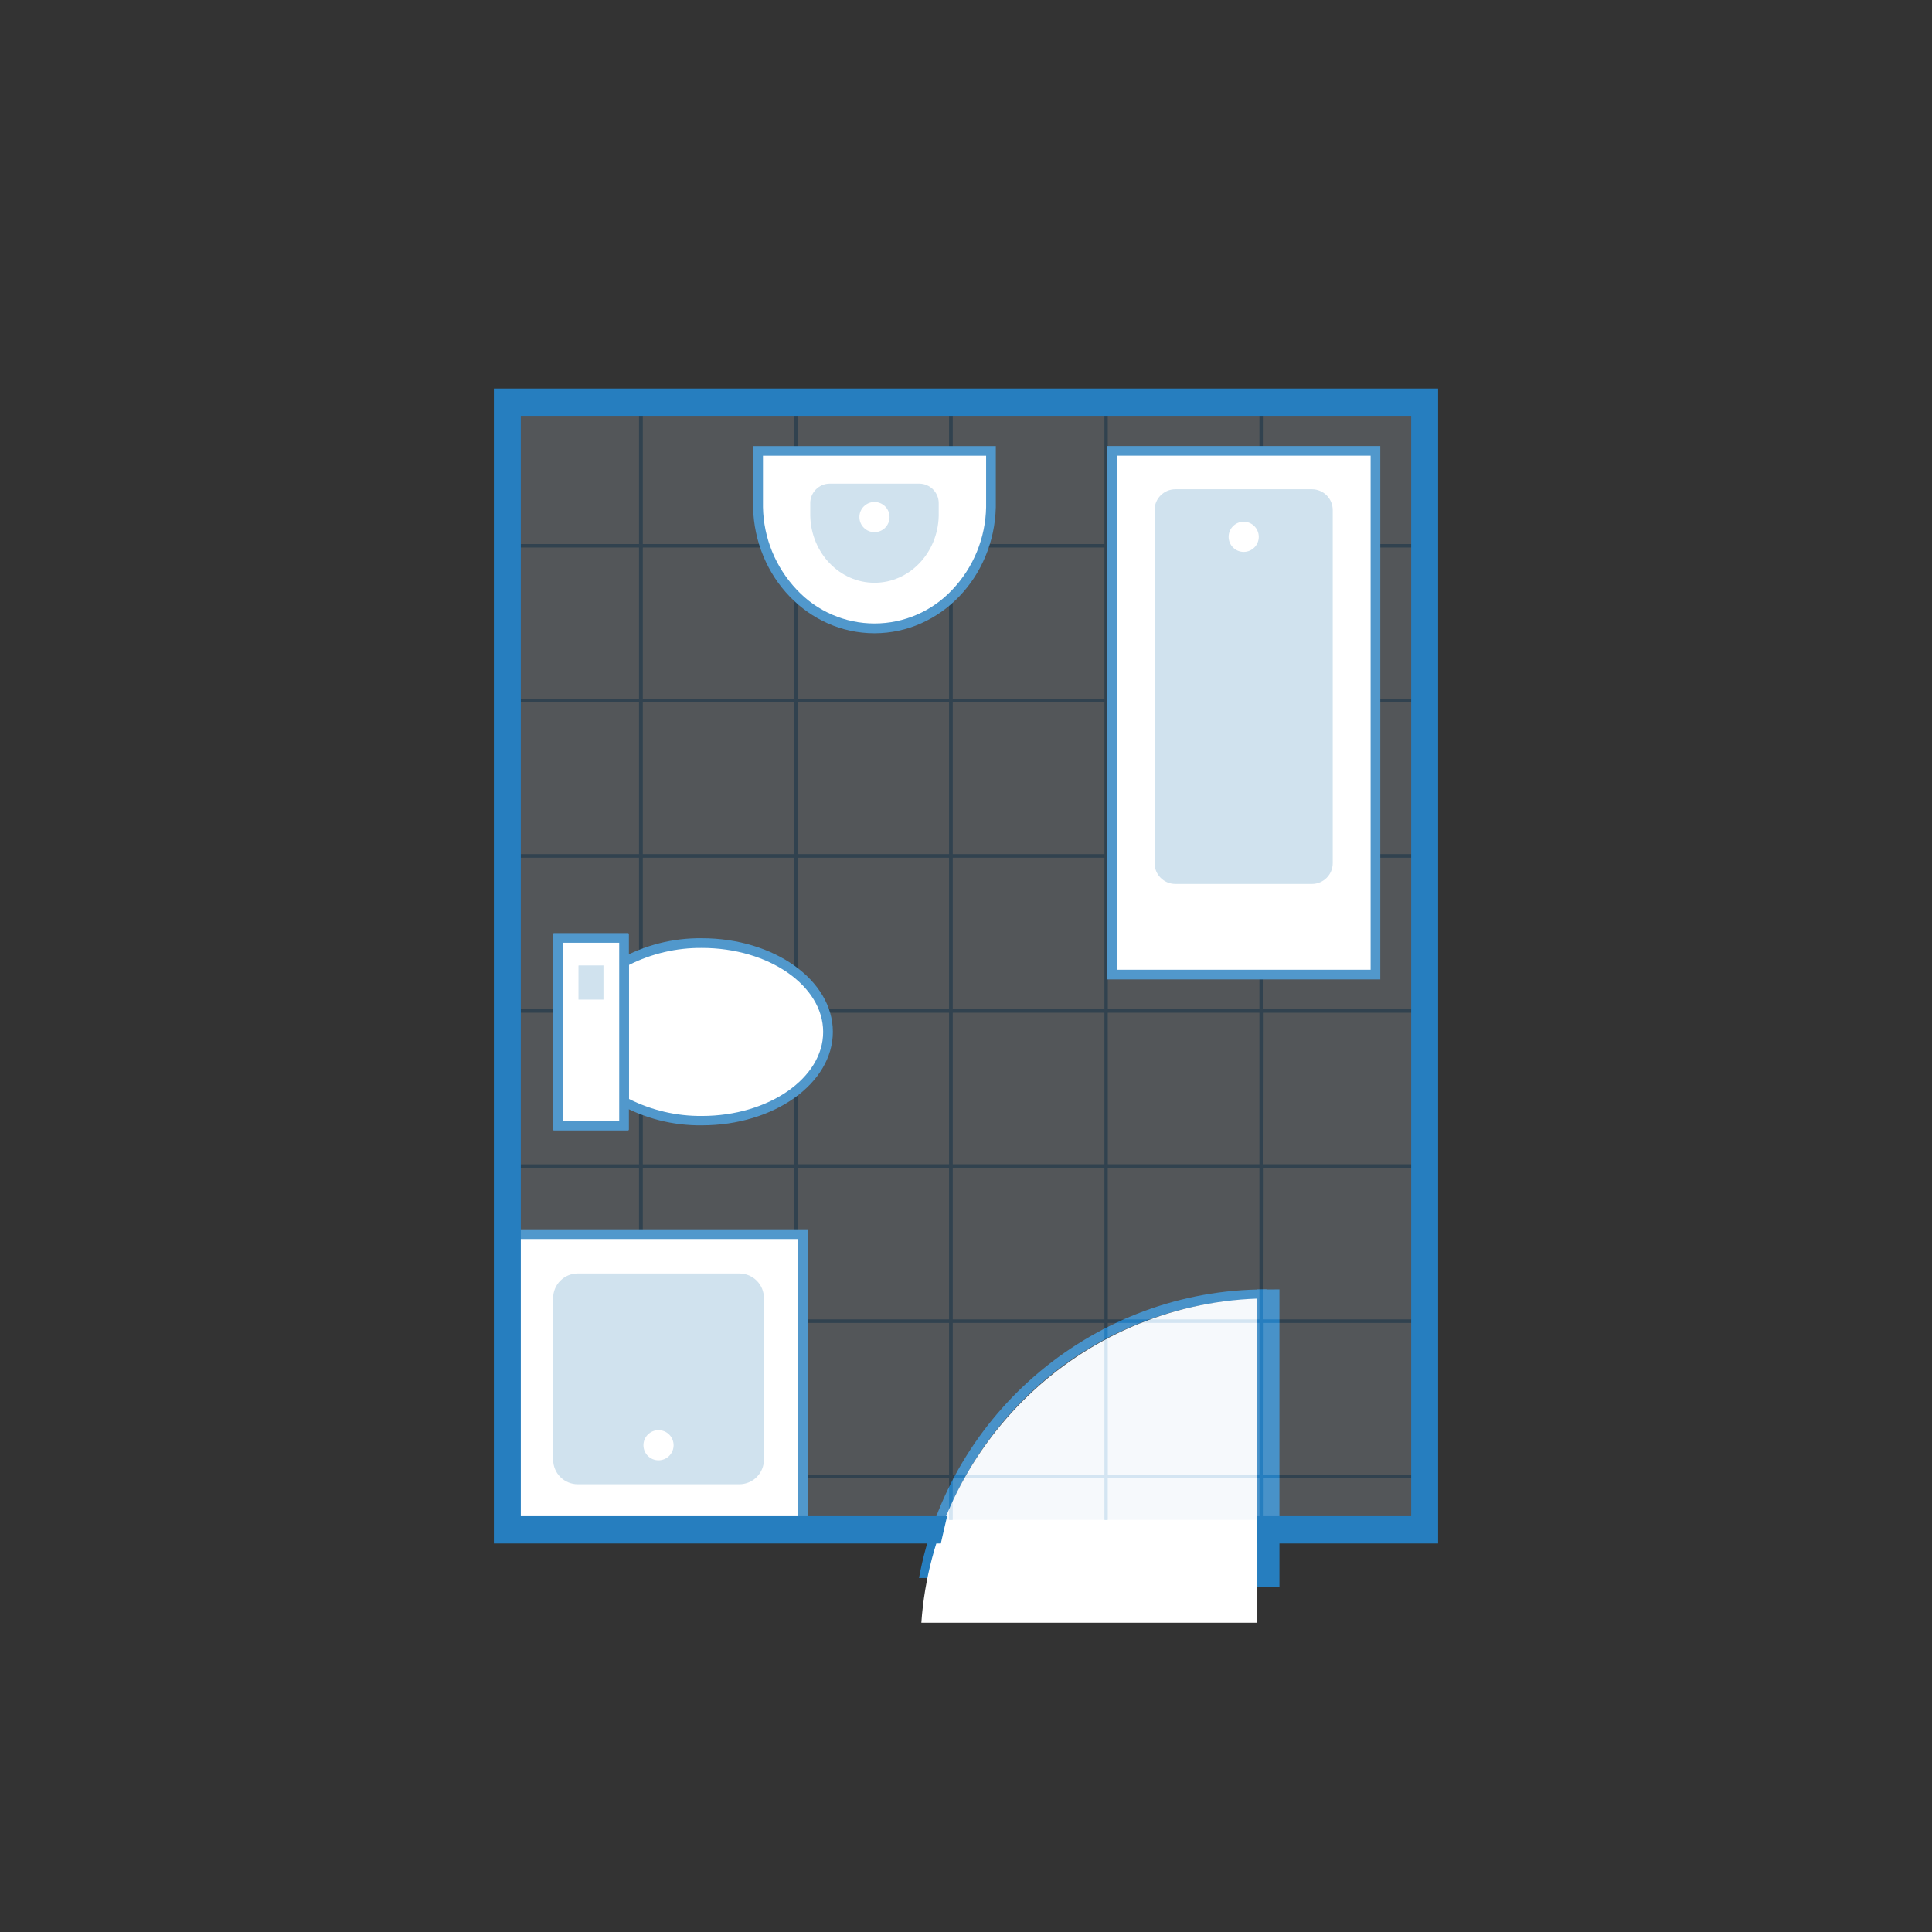 <?xml version="1.0" encoding="UTF-8" standalone="no"?>
<!DOCTYPE svg PUBLIC "-//W3C//DTD SVG 1.1//EN" "http://www.w3.org/Graphics/SVG/1.1/DTD/svg11.dtd">
<svg width="100%" height="100%" viewBox="0 0 460 460" version="1.1" xmlns="http://www.w3.org/2000/svg" xmlns:xlink="http://www.w3.org/1999/xlink" xml:space="preserve" xmlns:serif="http://www.serif.com/" style="fill-rule:evenodd;clip-rule:evenodd;stroke-linejoin:round;stroke-miterlimit:2;">
    <rect x="0" y="0" width="460" height="460" fill="#333333" stroke="none"/>
    <g transform="matrix(1,0,0,1,30,30)">
        <path d="M269.24,279.33L269.24,343.41L191.62,343.41C199.633,306.852 231.826,280.274 269.24,279.33M271.3,277C230.985,277 196.092,306.068 188.81,345.72L271.55,345.72L271.55,277L271.3,277Z" style="fill:rgb(38,126,191);fill-rule:nonzero;"/>
        <path d="M269.32,277.02L269.32,347.92L274.63,347.94L274.63,277L269.32,277.02Z" style="fill:rgb(38,126,191);fill-rule:nonzero;"/>
        <path d="M269.37,279.19C227.087,280.616 192.318,314.155 189.37,356.36L269.37,356.36L269.37,279.19Z" style="fill:white;fill-rule:nonzero;"/>
    </g>
    <g transform="matrix(1,0,0,1,30,30)">
        <g opacity="0.2">
            <rect x="89.88" y="64.68" width="218.72" height="267.19" style="fill:rgb(208,226,238);fill-rule:nonzero;"/>
            <g>
                <clipPath id="_clip1">
                    <rect x="89.88" y="64.68" width="218.72" height="267.19"/>
                </clipPath>
                <g clip-path="url(#_clip1)">
                    <path d="M123,358.79L85.26,358.79L85.26,321.1L123,321.1L123,358.79ZM86,358L122.15,358L122.15,321.87L86,321.87L86,358Z" style="fill:rgb(38,126,191);fill-rule:nonzero;"/>
                    <path d="M123,321.87L85.26,321.87L85.26,284.18L123,284.18L123,321.87ZM86,321.1L122.15,321.1L122.15,284.94L86,284.94L86,321.1Z" style="fill:rgb(38,126,191);fill-rule:nonzero;"/>
                    <path d="M123,284.94L85.26,284.94L85.26,247.25L123,247.25L123,284.94ZM86,284.18L122.15,284.18L122.15,248L86,248L86,284.18Z" style="fill:rgb(38,126,191);fill-rule:nonzero;"/>
                    <path d="M123,248L85.26,248L85.26,210.3L123,210.3L123,248ZM86,247.25L122.15,247.25L122.15,211.09L86,211.09L86,247.25Z" style="fill:rgb(38,126,191);fill-rule:nonzero;"/>
                    <path d="M123,211.09L85.26,211.09L85.26,173.4L123,173.4L123,211.09ZM86,210.32L122.15,210.32L122.15,174.17L86,174.17L86,210.32Z" style="fill:rgb(38,126,191);fill-rule:nonzero;"/>
                    <path d="M123,174.17L85.26,174.17L85.26,136.47L123,136.47L123,174.17ZM86,173.4L122.15,173.4L122.15,137.24L86,137.24L86,173.4Z" style="fill:rgb(38,126,191);fill-rule:nonzero;"/>
                    <path d="M159.88,358.79L122.18,358.79L122.18,321.1L159.88,321.1L159.88,358.79ZM123,358L159.16,358L159.16,321.87L123,321.87L123,358Z" style="fill:rgb(38,126,191);fill-rule:nonzero;"/>
                    <path d="M159.88,321.87L122.18,321.87L122.18,284.18L159.88,284.18L159.88,321.87ZM123,321.1L159.16,321.1L159.16,284.94L123,284.94L123,321.1Z" style="fill:rgb(38,126,191);fill-rule:nonzero;"/>
                    <path d="M159.88,284.94L122.18,284.94L122.18,247.25L159.88,247.25L159.88,284.94ZM123,284.18L159.16,284.18L159.16,248L123,248L123,284.18Z" style="fill:rgb(38,126,191);fill-rule:nonzero;"/>
                    <path d="M159.88,248L122.18,248L122.18,210.3L159.88,210.3L159.88,248ZM123,247.25L159.16,247.25L159.16,211.09L123,211.09L123,247.25Z" style="fill:rgb(38,126,191);fill-rule:nonzero;"/>
                    <path d="M159.88,211.09L122.18,211.09L122.18,173.4L159.88,173.4L159.88,211.09ZM123,210.32L159.16,210.32L159.16,174.17L123,174.17L123,210.32Z" style="fill:rgb(38,126,191);fill-rule:nonzero;"/>
                    <path d="M159.88,174.17L122.18,174.17L122.18,136.47L159.88,136.47L159.88,174.17ZM123,173.4L159.16,173.4L159.16,137.24L123,137.24L123,173.4Z" style="fill:rgb(38,126,191);fill-rule:nonzero;"/>
                    <path d="M196.8,358.79L159.11,358.79L159.11,321.1L196.8,321.1L196.8,358.79ZM159.88,358L196,358L196,321.87L159.88,321.87L159.88,358Z" style="fill:rgb(38,126,191);fill-rule:nonzero;"/>
                    <path d="M196.8,321.87L159.11,321.87L159.11,284.18L196.8,284.18L196.8,321.87ZM159.88,321.1L196,321.1L196,284.94L159.88,284.94L159.88,321.1Z" style="fill:rgb(38,126,191);fill-rule:nonzero;"/>
                    <path d="M196.8,284.94L159.11,284.94L159.11,247.25L196.8,247.25L196.8,284.94ZM159.88,284.18L196,284.18L196,248L159.88,248L159.88,284.18Z" style="fill:rgb(38,126,191);fill-rule:nonzero;"/>
                    <path d="M196.8,248L159.11,248L159.11,210.3L196.8,210.3L196.8,248ZM159.88,247.23L196,247.23L196,211.09L159.88,211.09L159.88,247.23Z" style="fill:rgb(38,126,191);fill-rule:nonzero;"/>
                    <path d="M196.8,211.09L159.11,211.09L159.11,173.4L196.8,173.4L196.8,211.09ZM159.88,210.32L196,210.32L196,174.17L159.88,174.17L159.88,210.32Z" style="fill:rgb(38,126,191);fill-rule:nonzero;"/>
                    <path d="M196.8,174.17L159.11,174.17L159.11,136.47L196.8,136.47L196.8,174.17ZM159.88,173.4L196,173.4L196,137.24L159.88,137.24L159.88,173.4Z" style="fill:rgb(38,126,191);fill-rule:nonzero;"/>
                    <path d="M233.73,358.79L196,358.79L196,321.1L233.7,321.1L233.73,358.79ZM196.8,358L233,358L233,321.87L196.8,321.87L196.8,358Z" style="fill:rgb(38,126,191);fill-rule:nonzero;"/>
                    <path d="M233.73,321.87L196,321.87L196,284.18L233.7,284.18L233.73,321.87ZM196.8,321.1L233,321.1L233,284.94L196.8,284.94L196.8,321.1Z" style="fill:rgb(38,126,191);fill-rule:nonzero;"/>
                    <path d="M233.73,284.94L196,284.94L196,247.25L233.7,247.25L233.73,284.94ZM196.8,284.18L233,284.18L233,248L196.8,248L196.8,284.18Z" style="fill:rgb(38,126,191);fill-rule:nonzero;"/>
                    <path d="M233.73,248L196,248L196,210.3L233.7,210.3L233.73,248ZM196.8,247.23L233,247.23L233,211.09L196.8,211.09L196.8,247.23Z" style="fill:rgb(38,126,191);fill-rule:nonzero;"/>
                    <path d="M233.73,211.09L196,211.09L196,173.4L233.7,173.4L233.73,211.09ZM196.8,210.32L233,210.32L233,174.17L196.8,174.17L196.8,210.32Z" style="fill:rgb(38,126,191);fill-rule:nonzero;"/>
                    <path d="M233.73,174.17L196,174.17L196,136.47L233.7,136.47L233.73,174.17ZM196.8,173.4L233,173.4L233,137.24L196.8,137.24L196.8,173.4Z" style="fill:rgb(38,126,191);fill-rule:nonzero;"/>
                    <path d="M270.65,358.79L233,358.79L233,321.1L270.69,321.1L270.65,358.79ZM233.73,358L269.89,358L269.89,321.87L233.73,321.87L233.73,358Z" style="fill:rgb(38,126,191);fill-rule:nonzero;"/>
                    <path d="M270.65,321.87L233,321.87L233,284.18L270.69,284.18L270.65,321.87ZM233.73,321.1L269.89,321.1L269.89,284.94L233.73,284.94L233.73,321.1Z" style="fill:rgb(38,126,191);fill-rule:nonzero;"/>
                    <path d="M270.65,284.94L233,284.94L233,247.25L270.69,247.25L270.65,284.94ZM233.73,284.18L269.89,284.18L269.89,248L233.73,248L233.73,284.18Z" style="fill:rgb(38,126,191);fill-rule:nonzero;"/>
                    <path d="M270.65,248L233,248L233,210.3L270.69,210.3L270.65,248ZM233.73,247.23L269.89,247.23L269.89,211.09L233.73,211.09L233.73,247.23Z" style="fill:rgb(38,126,191);fill-rule:nonzero;"/>
                    <path d="M270.65,211.09L233,211.09L233,173.4L270.69,173.4L270.65,211.09ZM233.73,210.32L269.89,210.32L269.89,174.17L233.73,174.17L233.73,210.32Z" style="fill:rgb(38,126,191);fill-rule:nonzero;"/>
                    <path d="M270.65,174.17L233,174.17L233,136.47L270.69,136.47L270.65,174.17ZM233.73,173.4L269.89,173.4L269.89,137.24L233.73,137.24L233.73,173.4Z" style="fill:rgb(38,126,191);fill-rule:nonzero;"/>
                    <path d="M307.58,358.79L269.89,358.79L269.89,321.1L307.58,321.1L307.58,358.79ZM270.65,358L306.81,358L306.81,321.87L270.65,321.87L270.65,358Z" style="fill:rgb(38,126,191);fill-rule:nonzero;"/>
                    <path d="M307.58,321.87L269.89,321.87L269.89,284.18L307.58,284.18L307.58,321.87ZM270.65,321.1L306.81,321.1L306.81,284.94L270.65,284.94L270.65,321.1Z" style="fill:rgb(38,126,191);fill-rule:nonzero;"/>
                    <path d="M307.58,284.94L269.89,284.94L269.89,247.25L307.58,247.25L307.58,284.94ZM270.65,284.18L306.81,284.18L306.81,248L270.65,248L270.65,284.18Z" style="fill:rgb(38,126,191);fill-rule:nonzero;"/>
                    <path d="M307.58,248L269.89,248L269.89,210.3L307.58,210.3L307.58,248ZM270.65,247.23L306.81,247.23L306.81,211.09L270.65,211.09L270.65,247.23Z" style="fill:rgb(38,126,191);fill-rule:nonzero;"/>
                    <path d="M307.58,211.09L269.89,211.09L269.89,173.4L307.58,173.4L307.58,211.09ZM270.65,210.32L306.81,210.32L306.81,174.17L270.65,174.17L270.65,210.32Z" style="fill:rgb(38,126,191);fill-rule:nonzero;"/>
                    <path d="M307.58,174.17L269.89,174.17L269.89,136.47L307.58,136.47L307.58,174.17ZM270.65,173.4L306.81,173.4L306.81,137.24L270.65,137.24L270.65,173.4Z" style="fill:rgb(38,126,191);fill-rule:nonzero;"/>
                    <path d="M344.5,358.79L306.81,358.79L306.81,321.1L344.5,321.1L344.5,358.79ZM307.58,358L343.74,358L343.74,321.87L307.58,321.87L307.58,358Z" style="fill:rgb(38,126,191);fill-rule:nonzero;"/>
                    <path d="M344.5,321.87L306.81,321.87L306.81,284.18L344.5,284.18L344.5,321.87ZM307.58,321.1L343.74,321.1L343.74,284.94L307.58,284.94L307.58,321.1Z" style="fill:rgb(38,126,191);fill-rule:nonzero;"/>
                    <path d="M344.5,284.94L306.81,284.94L306.81,247.25L344.5,247.25L344.5,284.94ZM307.58,284.18L343.74,284.18L343.74,248L307.58,248L307.58,284.18Z" style="fill:rgb(38,126,191);fill-rule:nonzero;"/>
                    <path d="M344.5,248L306.81,248L306.81,210.3L344.5,210.3L344.5,248ZM307.58,247.23L343.74,247.23L343.74,211.09L307.58,211.09L307.58,247.23Z" style="fill:rgb(38,126,191);fill-rule:nonzero;"/>
                    <path d="M344.5,211.09L306.81,211.09L306.81,173.4L344.5,173.4L344.5,211.09ZM307.58,210.32L343.74,210.32L343.74,174.17L307.58,174.17L307.58,210.32Z" style="fill:rgb(38,126,191);fill-rule:nonzero;"/>
                    <path d="M344.5,174.17L306.81,174.17L306.81,136.47L344.5,136.47L344.5,174.17ZM307.58,173.4L343.74,173.4L343.74,137.24L307.58,137.24L307.58,173.4Z" style="fill:rgb(38,126,191);fill-rule:nonzero;"/>
                    <path d="M123,137.24L85.26,137.24L85.26,99.55L123,99.55L123,137.24ZM86,136.47L122.15,136.47L122.15,100.32L86,100.32L86,136.47Z" style="fill:rgb(38,126,191);fill-rule:nonzero;"/>
                    <path d="M123,100.32L85.26,100.32L85.26,62.62L123,62.62L123,100.32ZM86,99.55L122.15,99.55L122.15,63.39L86,63.39L86,99.55Z" style="fill:rgb(38,126,191);fill-rule:nonzero;"/>
                    <path d="M123,63.39L85.26,63.39L85.26,25.7L123,25.7L123,63.39ZM86,62.62L122.15,62.62L122.15,26.47L86,26.47L86,62.62Z" style="fill:rgb(38,126,191);fill-rule:nonzero;"/>
                    <path d="M159.88,137.24L122.18,137.24L122.18,99.55L159.88,99.55L159.88,137.24ZM123,136.47L159.16,136.47L159.16,100.32L123,100.32L123,136.47Z" style="fill:rgb(38,126,191);fill-rule:nonzero;"/>
                    <path d="M159.88,100.32L122.18,100.32L122.18,62.62L159.88,62.62L159.88,100.32ZM123,99.55L159.16,99.55L159.16,63.39L123,63.39L123,99.55Z" style="fill:rgb(38,126,191);fill-rule:nonzero;"/>
                    <path d="M159.88,63.39L122.18,63.39L122.18,25.7L159.88,25.7L159.88,63.39ZM123,62.62L159.16,62.62L159.16,26.47L123,26.47L123,62.62Z" style="fill:rgb(38,126,191);fill-rule:nonzero;"/>
                    <path d="M196.8,137.24L159.11,137.24L159.11,99.55L196.8,99.55L196.8,137.24ZM159.88,136.47L196,136.47L196,100.32L159.88,100.32L159.88,136.47Z" style="fill:rgb(38,126,191);fill-rule:nonzero;"/>
                    <path d="M196.8,100.32L159.11,100.32L159.11,62.62L196.8,62.62L196.8,100.32ZM159.88,99.55L196,99.55L196,63.39L159.88,63.39L159.88,99.55Z" style="fill:rgb(38,126,191);fill-rule:nonzero;"/>
                    <path d="M196.8,63.39L159.11,63.39L159.11,25.7L196.8,25.7L196.8,63.39ZM159.88,62.62L196,62.62L196,26.47L159.88,26.47L159.88,62.62Z" style="fill:rgb(38,126,191);fill-rule:nonzero;"/>
                    <path d="M233.73,137.24L196,137.24L196,99.55L233.7,99.55L233.73,137.24ZM196.8,136.47L233,136.47L233,100.32L196.8,100.32L196.8,136.47Z" style="fill:rgb(38,126,191);fill-rule:nonzero;"/>
                    <path d="M233.73,100.32L196,100.32L196,62.62L233.7,62.62L233.73,100.32ZM196.8,99.55L233,99.55L233,63.39L196.8,63.39L196.8,99.55Z" style="fill:rgb(38,126,191);fill-rule:nonzero;"/>
                    <path d="M233.73,63.39L196,63.39L196,25.7L233.7,25.7L233.73,63.39ZM196.8,62.62L233,62.62L233,26.47L196.8,26.47L196.8,62.62Z" style="fill:rgb(38,126,191);fill-rule:nonzero;"/>
                    <path d="M270.65,137.24L233,137.24L233,99.55L270.69,99.55L270.65,137.24ZM233.73,136.47L269.89,136.47L269.89,100.32L233.73,100.32L233.73,136.47Z" style="fill:rgb(38,126,191);fill-rule:nonzero;"/>
                    <path d="M270.65,100.32L233,100.32L233,62.62L270.69,62.62L270.65,100.32ZM233.73,99.55L269.89,99.55L269.89,63.39L233.73,63.39L233.73,99.55Z" style="fill:rgb(38,126,191);fill-rule:nonzero;"/>
                    <path d="M270.65,63.39L233,63.39L233,25.7L270.69,25.7L270.65,63.39ZM233.73,62.62L269.89,62.62L269.89,26.47L233.73,26.47L233.73,62.62Z" style="fill:rgb(38,126,191);fill-rule:nonzero;"/>
                    <path d="M307.58,137.24L269.89,137.24L269.89,99.55L307.58,99.55L307.58,137.24ZM270.65,136.47L306.81,136.47L306.81,100.32L270.65,100.32L270.65,136.47Z" style="fill:rgb(38,126,191);fill-rule:nonzero;"/>
                    <path d="M307.58,100.32L269.89,100.32L269.89,62.62L307.58,62.62L307.58,100.32ZM270.65,99.55L306.81,99.55L306.81,63.39L270.65,63.39L270.65,99.55Z" style="fill:rgb(38,126,191);fill-rule:nonzero;"/>
                    <path d="M307.58,63.39L269.89,63.39L269.89,25.7L307.58,25.7L307.58,63.39ZM270.65,62.62L306.81,62.62L306.81,26.47L270.65,26.47L270.65,62.62Z" style="fill:rgb(38,126,191);fill-rule:nonzero;"/>
                    <path d="M344.5,137.24L306.81,137.24L306.81,99.55L344.5,99.55L344.5,137.24ZM307.58,136.47L343.74,136.47L343.74,100.32L307.58,100.32L307.58,136.47Z" style="fill:rgb(38,126,191);fill-rule:nonzero;"/>
                    <path d="M344.5,100.32L306.81,100.32L306.81,62.62L344.5,62.62L344.5,100.32ZM307.58,99.55L343.74,99.55L343.74,63.39L307.58,63.39L307.58,99.55Z" style="fill:rgb(38,126,191);fill-rule:nonzero;"/>
                    <path d="M344.5,63.39L306.81,63.39L306.81,25.7L344.5,25.7L344.5,63.39ZM307.58,62.62L343.74,62.62L343.74,26.47L307.58,26.47L307.58,62.62Z" style="fill:rgb(38,126,191);fill-rule:nonzero;"/>
                </g>
            </g>
        </g>
    </g>
    <g transform="matrix(1,0,0,1,30,30)">
        <rect x="92.38" y="263.89" width="68.83" height="68.81" style="fill:white;"/>
    </g>
    <g transform="matrix(1,0,0,1,30,30)">
        <path d="M160.05,265L160.05,331.51L93.53,331.51L93.53,265L160.05,265M162.36,262.69L91.22,262.69L91.22,333.82L162.36,333.82L162.36,262.69Z" style="fill:rgb(81,152,204);fill-rule:nonzero;"/>
    </g>
    <g transform="matrix(-1,7.65714e-16,-7.65714e-16,-1,283.58,626.59)">
        <path d="M151.88,279.06C151.88,275.826 149.254,273.2 146.02,273.2L107.55,273.2C104.316,273.2 101.69,275.826 101.69,279.06L101.69,317.52C101.69,320.754 104.316,323.38 107.55,323.38L146.02,323.38C149.254,323.38 151.88,320.754 151.88,317.52L151.88,279.06Z" style="fill:rgb(208,226,238);"/>
    </g>
    <g transform="matrix(1,0,0,1,30,30)">
        <circle cx="126.79" cy="314.1" r="3.59" style="fill:white;"/>
    </g>
    <g transform="matrix(1,0,0,1,30,30)">
        <path d="M137.12,236.78C130.667,236.841 124.3,235.287 118.6,232.26L118.6,199.06C124.3,196.033 130.667,194.479 137.12,194.54C153.68,194.54 167.12,204.02 167.12,215.66C167.12,227.3 153.68,236.78 137.12,236.78Z" style="fill:white;fill-rule:nonzero;"/>
    </g>
    <g transform="matrix(1,0,0,1,30,30)">
        <path d="M137.12,195.7C153.04,195.7 165.99,204.7 165.99,215.7C165.99,226.7 152.99,235.7 137.12,235.7C131.094,235.753 125.141,234.365 119.76,231.65L119.76,199.75C125.141,197.035 131.094,195.647 137.12,195.7M137.12,193.39C130.239,193.305 123.455,195.029 117.45,198.39L117.45,232.93C123.455,236.291 130.239,238.015 137.12,237.93C154.34,237.93 168.3,227.93 168.3,215.66C168.3,203.39 154.3,193.39 137.12,193.39Z" style="fill:rgb(81,152,204);fill-rule:nonzero;"/>
    </g>
    <g transform="matrix(1,0,0,1,30,30)">
        <rect x="102.83" y="193.32" width="15.76" height="44.69" style="fill:white;"/>
    </g>
    <g transform="matrix(1,0,0,1,30,30)">
        <path d="M117.43,194.47L117.43,236.85L104,236.85L104,194.47L117.45,194.47M119.48,192.16L101.93,192.16C101.796,192.154 101.681,192.257 101.67,192.39L101.67,238.93C101.681,239.063 101.796,239.166 101.93,239.16L119.48,239.16C119.614,239.166 119.729,239.063 119.74,238.93L119.74,192.39C119.729,192.257 119.614,192.154 119.48,192.16Z" style="fill:rgb(81,152,204);fill-rule:nonzero;"/>
    </g>
    <g transform="matrix(1,0,0,1,30,30)">
        <path d="M107.73,199.91L107.73,208L113.68,208L113.68,199.87L107.81,199.87C107.81,199.87 107.73,199.89 107.73,199.91Z" style="fill:rgb(208,226,238);fill-rule:nonzero;"/>
    </g>
    <g transform="matrix(1,0,0,1,30,30)">
        <path d="M178.21,119.63C163.05,119.63 150.86,106.94 150.46,90.74L150.46,77.35L205.94,77.35L205.94,90.78C205.56,106.94 193.37,119.63 178.21,119.63Z" style="fill:white;fill-rule:nonzero;"/>
    </g>
    <g transform="matrix(1,0,0,1,30,30)">
        <path d="M204.79,78.49L204.79,90.74C204.659,98.077 201.778,105.104 196.72,110.42C191.931,115.536 185.228,118.443 178.22,118.443C171.212,118.443 164.509,115.536 159.72,110.42C154.671,105.099 151.794,98.074 151.66,90.74L151.66,78.5L204.84,78.5M207.14,76.2L149.3,76.2L149.3,90.77C149.71,107.42 162.48,120.77 178.2,120.77C193.92,120.77 206.69,107.41 207.1,90.77L207.1,76.19L207.14,76.2Z" style="fill:rgb(81,152,204);fill-rule:nonzero;"/>
    </g>
    <g transform="matrix(1,0,0,1,30,30)">
        <path d="M193.5,92.86L193.5,89.77C193.495,87.238 191.412,85.155 188.88,85.15L167.54,85.15C165.008,85.155 162.925,87.238 162.92,89.77C162.915,92.302 162.92,92.77 162.92,92.86C163.14,101.68 169.92,108.75 178.22,108.75C186.52,108.75 193.29,101.68 193.5,92.86Z" style="fill:rgb(208,226,238);fill-rule:nonzero;"/>
    </g>
    <g transform="matrix(1,0,0,1,30,30)">
        <circle cx="178.21" cy="93.11" r="3.59" style="fill:white;"/>
    </g>
    <g transform="matrix(1,0,0,1,30,30)">
        <rect x="234.74" y="77.34" width="62.75" height="124.7" style="fill:white;"/>
    </g>
    <g transform="matrix(1,0,0,1,30,30)">
        <path d="M296.34,78.49L296.34,200.89L235.9,200.89L235.9,78.49L296.34,78.49M298.64,76.19L233.64,76.19L233.64,203.19L298.64,203.19L298.64,76.19Z" style="fill:rgb(81,152,204);fill-rule:nonzero;"/>
    </g>
    <g transform="matrix(-1,7.65714e-16,-7.65714e-16,-1,562.23,296.94)">
        <path d="M287.33,91.43C287.33,88.698 285.112,86.48 282.38,86.48L249.86,86.48C247.128,86.48 244.91,88.698 244.91,91.43L244.91,175.5C244.91,178.232 247.128,180.45 249.86,180.45L282.38,180.45C285.112,180.45 287.33,178.232 287.33,175.5L287.33,91.43Z" style="fill:rgb(208,226,238);"/>
    </g>
    <g transform="matrix(1,0,0,1,30,30)">
        <circle cx="266.12" cy="97.81" r="3.59" style="fill:white;"/>
    </g>
    <g transform="matrix(1,0,0,1,30,30)">
        <path d="M185.14,331.58L93.51,331.58L93.51,250.2L88.12,250.2L88.12,336.96L185.14,336.96L185.14,331.58Z" style="fill:rgb(0,80,57);fill-rule:nonzero;"/>
    </g>
    <g transform="matrix(1,0,0,1,30,30)">
        <path d="M88.12,63.03L88.12,336.96L193.57,336.96L194.83,331.58L93.51,331.58L93.51,68.42L306.49,68.42L306.49,331.58L269.84,331.58L269.84,336.96L311.88,336.96L311.88,63.03L88.12,63.03Z" style="fill:rgb(38,126,191);fill-rule:nonzero;"/>
    </g>
    <g transform="matrix(1,0,0,1,30,30)">
        <path d="M312.41,337.5L269.3,337.5L269.3,331L306,331L306,69L94,69L94,331L195.5,331L194,337.5L87.59,337.5L87.59,62.5L312.41,62.5L312.41,337.5ZM270.41,336.43L311.41,336.43L311.41,63.57L88.66,63.57L88.66,336.43L193.14,336.43L194.14,332.11L93,332.11L93,67.89L307,67.89L307,332.11L270.37,332.11L270.41,336.43Z" style="fill:rgb(38,126,191);fill-rule:nonzero;"/>
    </g>
</svg>
